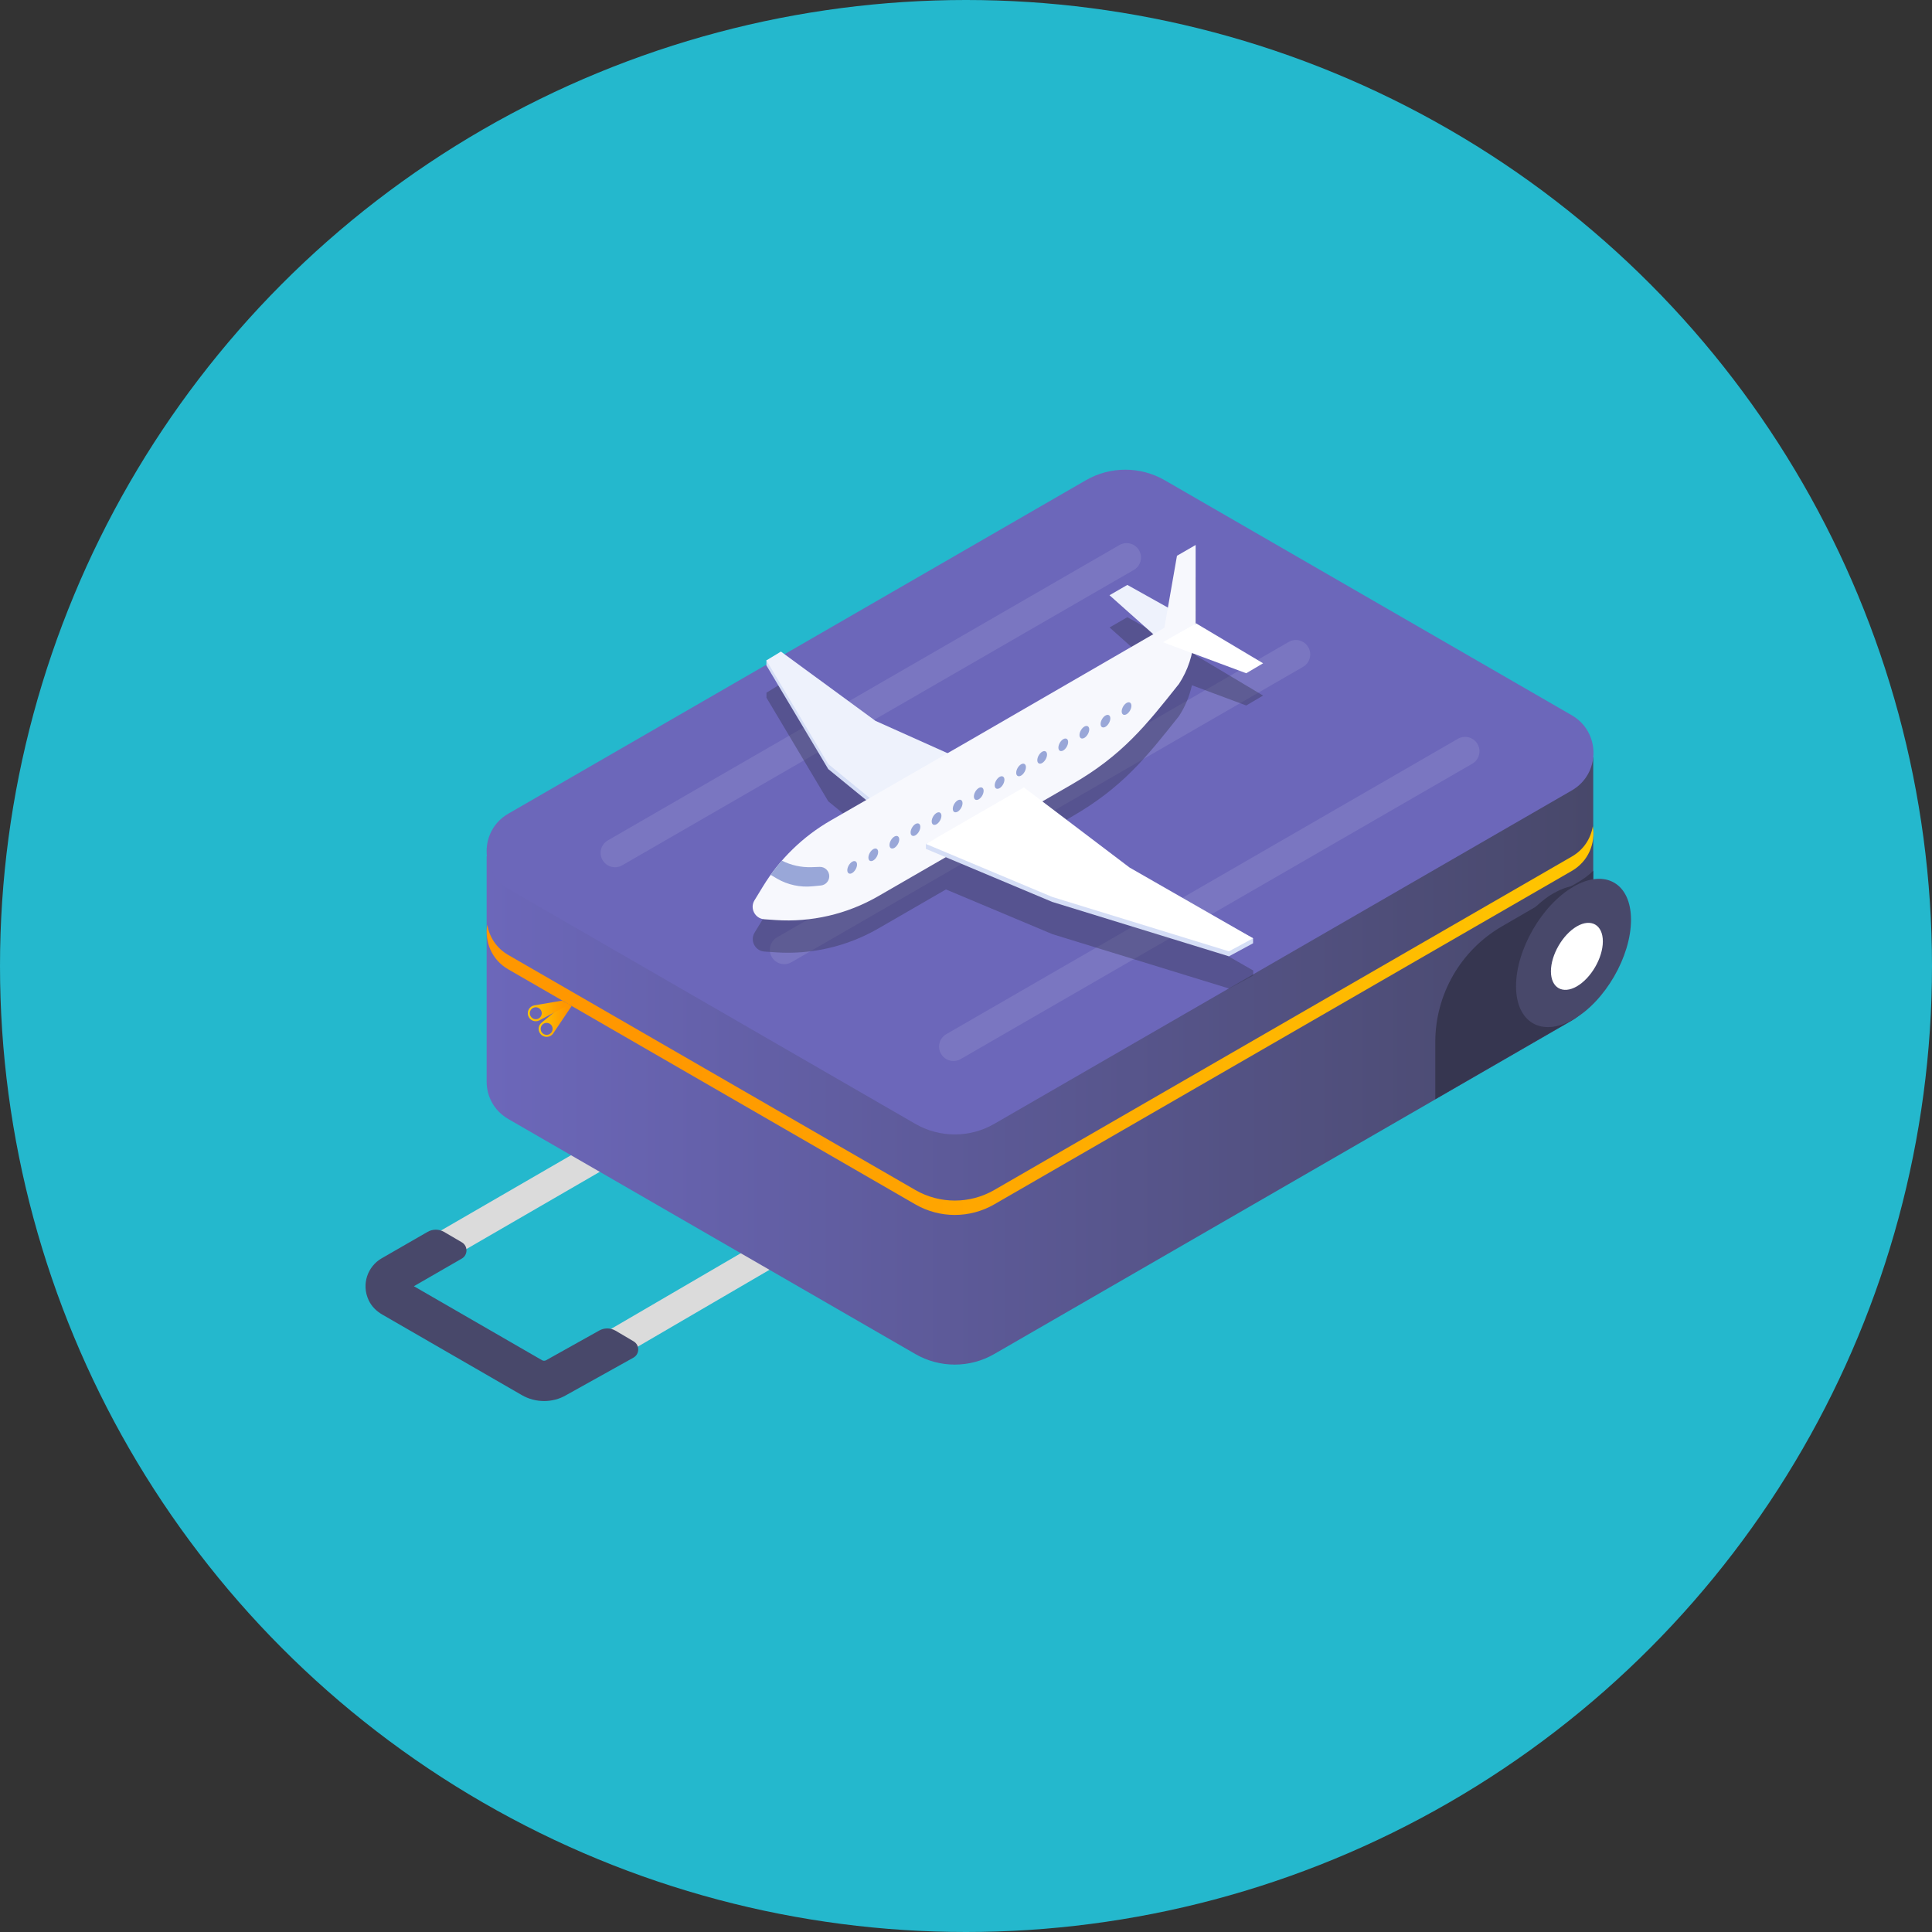 <?xml version="1.0" encoding="UTF-8"?>
<svg id="_レイヤー_2" data-name="レイヤー 2" xmlns="http://www.w3.org/2000/svg" xmlns:xlink="http://www.w3.org/1999/xlink" viewBox="0 0 333.34 333.34">
  <rect x="0" y="0" width="333.34" height="333.34" fill="#333333" stroke="none"/>
  <defs>
    <linearGradient id="linear-gradient" x1="83.95" y1="178.09" x2="274.93" y2="178.09" gradientUnits="userSpaceOnUse">
      <stop offset="0" stop-color="#6c67ba"/>
      <stop offset="1" stop-color="#48486a"/>
    </linearGradient>
    <linearGradient id="linear-gradient-2" x1="83.96" y1="176.09" x2="274.92" y2="176.09" gradientUnits="userSpaceOnUse">
      <stop offset=".15" stop-color="#ff9700"/>
      <stop offset="1" stop-color="#ffc600"/>
    </linearGradient>
    <linearGradient id="linear-gradient-3" x1="92.94" y1="175.94" x2="98.63" y2="175.94" gradientUnits="userSpaceOnUse">
      <stop offset="0" stop-color="#ffc600"/>
      <stop offset=".85" stop-color="#ff9700"/>
    </linearGradient>
    <linearGradient id="linear-gradient-4" x1="91.06" y1="174.42" x2="98.22" y2="174.42" xlink:href="#linear-gradient-3"/>
  </defs>
  <g id="_レイヤー_1-2" data-name="レイヤー 1">
    <circle cx="166.67" cy="166.67" r="166.67" fill="#24b8cd"/>
    <g>
      <g>
        <path d="M93.85,240.74c-1.15,0-2.3-.3-3.32-.89l-24.19-13.97c-1.43-.83-2.29-2.31-2.29-3.97,0-1.66,.86-3.14,2.29-3.96l35.6-20.61,2.48,4.3-35.02,20.28,23.61,13.63c.52,.3,1.16,.3,1.68,0l37.69-21.99,2.49,4.3-37.69,21.99c-1.03,.59-2.18,.89-3.33,.89Z" fill="#dbdbdb"/>
        <path d="M93.87,241.73c-1.32,0-2.65-.34-3.83-1.02l-24.08-13.9c-1.01-.58-1.86-1.42-2.35-2.47-1.3-2.77-.17-5.85,2.25-7.24l7.92-4.56c.87-.5,1.95-.5,2.82,0l3.08,1.8c1.08,.63,1.07,2.19,0,2.81l-8.27,4.77,22.12,12.77c.21,.12,.48,.12,.69,0l9.18-5.13c.87-.49,1.94-.47,2.8,.03l3.12,1.84c1.08,.64,1.06,2.21-.04,2.82l-11.63,6.48c-1.15,.67-2.46,1-3.77,1Z" fill="#48486a"/>
        <path d="M274.89,168.81h0v-38.14l-37.17,13.11-36.76-21.22c-4.21-2.43-9.4-2.43-13.61,0l-56.11,32.4-47.28-7.25v38.86s0,.02,0,.04h0s0,0,0,0c0,2.51,1.25,5.02,3.74,6.46l70.23,40.55c4.21,2.43,9.4,2.43,13.61,0l99.65-57.53c2.75-1.59,3.98-4.5,3.69-7.27Z" fill="url(#linear-gradient)"/>
        <path d="M187.35,82.86l-99.65,57.53c-4.99,2.88-4.99,10.09,0,12.97l70.23,40.55c4.21,2.43,9.4,2.43,13.61,0l99.65-57.53c4.99-2.88,4.99-10.09,0-12.97l-70.23-40.55c-4.21-2.43-9.4-2.43-13.61,0Z" fill="#6c67ba"/>
        <path d="M271.19,147.79l-99.65,57.53c-4.21,2.43-9.4,2.43-13.61,0l-70.23-40.55c-2.08-1.2-3.29-3.16-3.63-5.24-.48,2.9,.72,6.05,3.63,7.72l70.23,40.55c4.21,2.43,9.4,2.43,13.61,0l99.65-57.53c2.91-1.68,4.11-4.82,3.63-7.72-.34,2.08-1.54,4.04-3.63,5.24Z" fill="url(#linear-gradient-2)"/>
        <path d="M95.46,178.28l3.17-4.71-1.01-.57-4.18,3.45c-.65,.53-.67,1.52-.05,2.09,.62,.56,1.6,.45,2.07-.25Zm-1.84,0c-.42-.38-.45-1.03-.07-1.46,.38-.42,1.03-.45,1.46-.07,.42,.38,.45,1.03,.07,1.46s-1.03,.45-1.46,.07Z" fill="url(#linear-gradient-3)"/>
        <path d="M93.05,176.06l5.17-2.74-1.23-.68-4.78,.82c-.83,.14-1.34,.99-1.08,1.79,.26,.8,1.17,1.18,1.92,.81Zm-1.59-.92c-.18-.54,.12-1.12,.66-1.3,.54-.18,1.12,.12,1.3,.66,.18,.54-.12,1.12-.66,1.3-.54,.18-1.12-.12-1.3-.66Z" fill="url(#linear-gradient-4)"/>
        <path d="M274.89,168.81h0v-18.57c-.77,.75-1.63,1.4-2.57,1.95l-13.18,7.64c-7.12,4.13-11.5,11.73-11.5,19.96v9.86l23.72-13.7c2.62-1.61,3.8-4.44,3.52-7.14Z" fill="#363650"/>
        <path d="M277.95,159.85c0-4.08-1.88-6.59-4.68-7v-.72l-2.26,.8c-.7,.15-1.42,.41-2.17,.77l-.04,.02h0c-.25,.13-.5,.25-.76,.4-5.45,3.15-9.92,10.88-9.92,17.17,0,5.53,3.44,8.19,7.97,6.62h0s3.46-1.15,3.46-1.15l-.28-.56c4.88-3.52,8.69-10.55,8.69-16.37Z" fill="#363650"/>
        <path d="M271.49,152.97c5.45-3.15,9.92-.57,9.92,5.73s-4.46,14.03-9.92,17.17c-5.45,3.15-9.92,.57-9.92-5.72s4.46-14.03,9.92-17.17Z" fill="#48486a"/>
        <path d="M272.07,159.83c2.46-1.42,4.48-.26,4.48,2.59s-2.02,6.33-4.48,7.76c-2.46,1.42-4.48,.26-4.48-2.59s2.02-6.33,4.48-7.76Z" fill="#fff"/>
        <g>
          <path d="M106.11,149.63c-.86,0-1.69-.44-2.15-1.24-.69-1.19-.28-2.7,.91-3.39l88.27-50.96c1.18-.68,2.7-.28,3.39,.91,.69,1.19,.28,2.7-.91,3.39l-88.27,50.96c-.39,.23-.82,.33-1.24,.33Z" fill="#7a76c1"/>
          <path d="M135.31,166.35c-.86,0-1.69-.44-2.15-1.24-.69-1.19-.28-2.7,.91-3.39l88.27-50.96c1.18-.69,2.7-.28,3.39,.91,.69,1.19,.28,2.7-.91,3.39l-88.27,50.96c-.39,.23-.82,.33-1.24,.33Z" fill="#7a76c1"/>
          <path d="M164.51,183.06c-.86,0-1.69-.44-2.15-1.24-.69-1.19-.28-2.7,.91-3.39l88.27-50.96c1.18-.68,2.7-.28,3.39,.91,.69,1.19,.28,2.7-.91,3.39l-88.27,50.96c-.39,.23-.82,.33-1.24,.33Z" fill="#7a76c1"/>
        </g>
      </g>
      <path d="M179.85,143.83l5.08-2.93c8.68-5.01,12.75-10.11,18.48-17.34,1.07-1.63,1.82-3.44,2.24-5.33l9.37,3.49,2.91-1.71-11.52-6.87-.11-.06v-13.48l-3.23,1.86-1.56,8.94-7-3.91-3.07,1.77,7.55,6.73-32.06,18.55-3.44,1.98-12.45-5.58-16.29-11.95-2.51,1.52v.86l10.67,17.89,6.55,5.35-6.11,3.52c-4.79,2.76-8.81,6.67-11.69,11.38l-1.46,2.39c-.85,1.38,.08,3.17,1.7,3.28l1.93,.13c6.18,.42,12.34-1.01,17.71-4.11l11.67-6.74,18.36,7.71,30.5,9.39,4.16-2.25v-.86l-21.31-12.21-15.04-11.41Z" fill="#363650" opacity=".4"/>
      <g>
        <polygon points="200.46 110.74 206.4 107.57 194.51 100.92 191.43 102.7 200.46 110.74" fill="#eef2fc"/>
        <polygon points="176.65 136.71 151.04 125.23 134.74 113.28 132.23 113.94 132.23 114.8 142.9 132.69 159.75 146.46 176.65 136.71" fill="#d5def6"/>
        <polygon points="176.65 135.85 151.04 124.37 134.74 112.42 132.23 113.94 142.9 131.83 159.75 145.61 176.65 135.85" fill="#eef2fc"/>
        <path d="M166.93,127.97l-23.6,13.59c-4.79,2.76-8.81,6.67-11.69,11.38l-1.46,2.39c-.85,1.38,.08,3.17,1.7,3.28l1.93,.13c6.18,.42,12.34-1.01,17.71-4.11l33.42-19.3c8.68-5.01,12.75-10.11,18.48-17.34h0c1.54-2.35,2.43-5.07,2.59-7.87l.27-4.92-39.35,22.77Z" fill="#f7f8fd"/>
        <polygon points="159.75 146.46 159.75 145.61 176.65 136.71 194.89 150.54 216.2 161.89 216.2 162.75 212.04 165 181.54 155.61 159.75 146.46" fill="#d5def6"/>
        <polygon points="159.75 145.61 176.65 135.85 194.89 149.68 216.2 161.89 212.04 164.14 181.54 154.75 159.75 145.61" fill="#fff"/>
        <polygon points="200.46 110.74 215.02 116.16 217.93 114.44 206.4 107.57 200.46 110.74" fill="#fff"/>
        <polygon points="206.29 107.55 206.29 94.03 203.07 95.89 200.44 110.93 206.29 107.55" fill="#f7f8fd"/>
        <path d="M132.97,150.94l1.1,.66c1.85,1.07,3.99,1.53,6.11,1.32l1.45-.14c.82-.08,1.45-.77,1.45-1.6,0-.91-.75-1.64-1.66-1.61l-1.39,.05c-1.78,.06-3.54-.33-5.13-1.13-.68,.78-1.33,1.59-1.94,2.44Z" fill="#99a7d8"/>
        <path d="M147.87,149.17c0,.53-.38,1.19-.84,1.46-.46,.27-.84,.05-.84-.49,0-.53,.38-1.19,.84-1.46,.46-.27,.84-.05,.84,.49Zm2.8-2.66c-.46,.27-.84,.92-.84,1.46,0,.54,.38,.75,.84,.49,.46-.27,.84-.92,.84-1.46s-.38-.75-.84-.49Zm3.64-2.17c-.46,.27-.84,.92-.84,1.46,0,.54,.38,.75,.84,.49,.46-.27,.84-.92,.84-1.46s-.38-.75-.84-.49Zm3.64-2.17c-.46,.27-.84,.92-.84,1.46,0,.54,.38,.75,.84,.49,.46-.27,.84-.92,.84-1.46s-.38-.75-.84-.49Zm3.64-1.91c-.46,.27-.84,.92-.84,1.46,0,.54,.38,.75,.84,.49,.46-.27,.84-.92,.84-1.46s-.38-.75-.84-.49Zm3.64-2.17c-.46,.27-.84,.92-.84,1.46,0,.54,.38,.75,.84,.49,.46-.27,.84-.92,.84-1.46s-.38-.75-.84-.49Zm3.64-2.13c-.46,.27-.84,.92-.84,1.46,0,.54,.38,.75,.84,.49,.46-.27,.84-.92,.84-1.46s-.38-.75-.84-.49Zm3.59-1.92c-.46,.27-.84,.92-.84,1.46,0,.54,.38,.75,.84,.49,.46-.27,.84-.92,.84-1.46s-.38-.75-.84-.49Zm3.71-2.17c-.46,.27-.84,.92-.84,1.46,0,.54,.38,.75,.84,.49,.46-.27,.84-.92,.84-1.46s-.38-.75-.84-.49Zm3.64-2.17c-.46,.27-.84,.92-.84,1.46,0,.54,.38,.75,.84,.49,.46-.27,.84-.92,.84-1.46s-.38-.75-.84-.49Zm3.64-2.17c-.46,.27-.84,.92-.84,1.46,0,.54,.38,.75,.84,.49,.46-.27,.84-.92,.84-1.46s-.38-.75-.84-.49Zm3.64-2.17c-.46,.27-.84,.92-.84,1.46,0,.54,.38,.75,.84,.49,.46-.27,.84-.92,.84-1.46s-.38-.75-.84-.49Zm3.64-1.91c-.46,.27-.84,.92-.84,1.46,0,.54,.38,.75,.84,.49,.46-.27,.84-.92,.84-1.46s-.38-.75-.84-.49Zm3.64-2.17c-.46,.27-.84,.92-.84,1.46,0,.54,.38,.75,.84,.49,.46-.27,.84-.92,.84-1.46s-.38-.75-.84-.49Z" fill="#99a7d8"/>
      </g>
    </g>
  </g>
</svg>